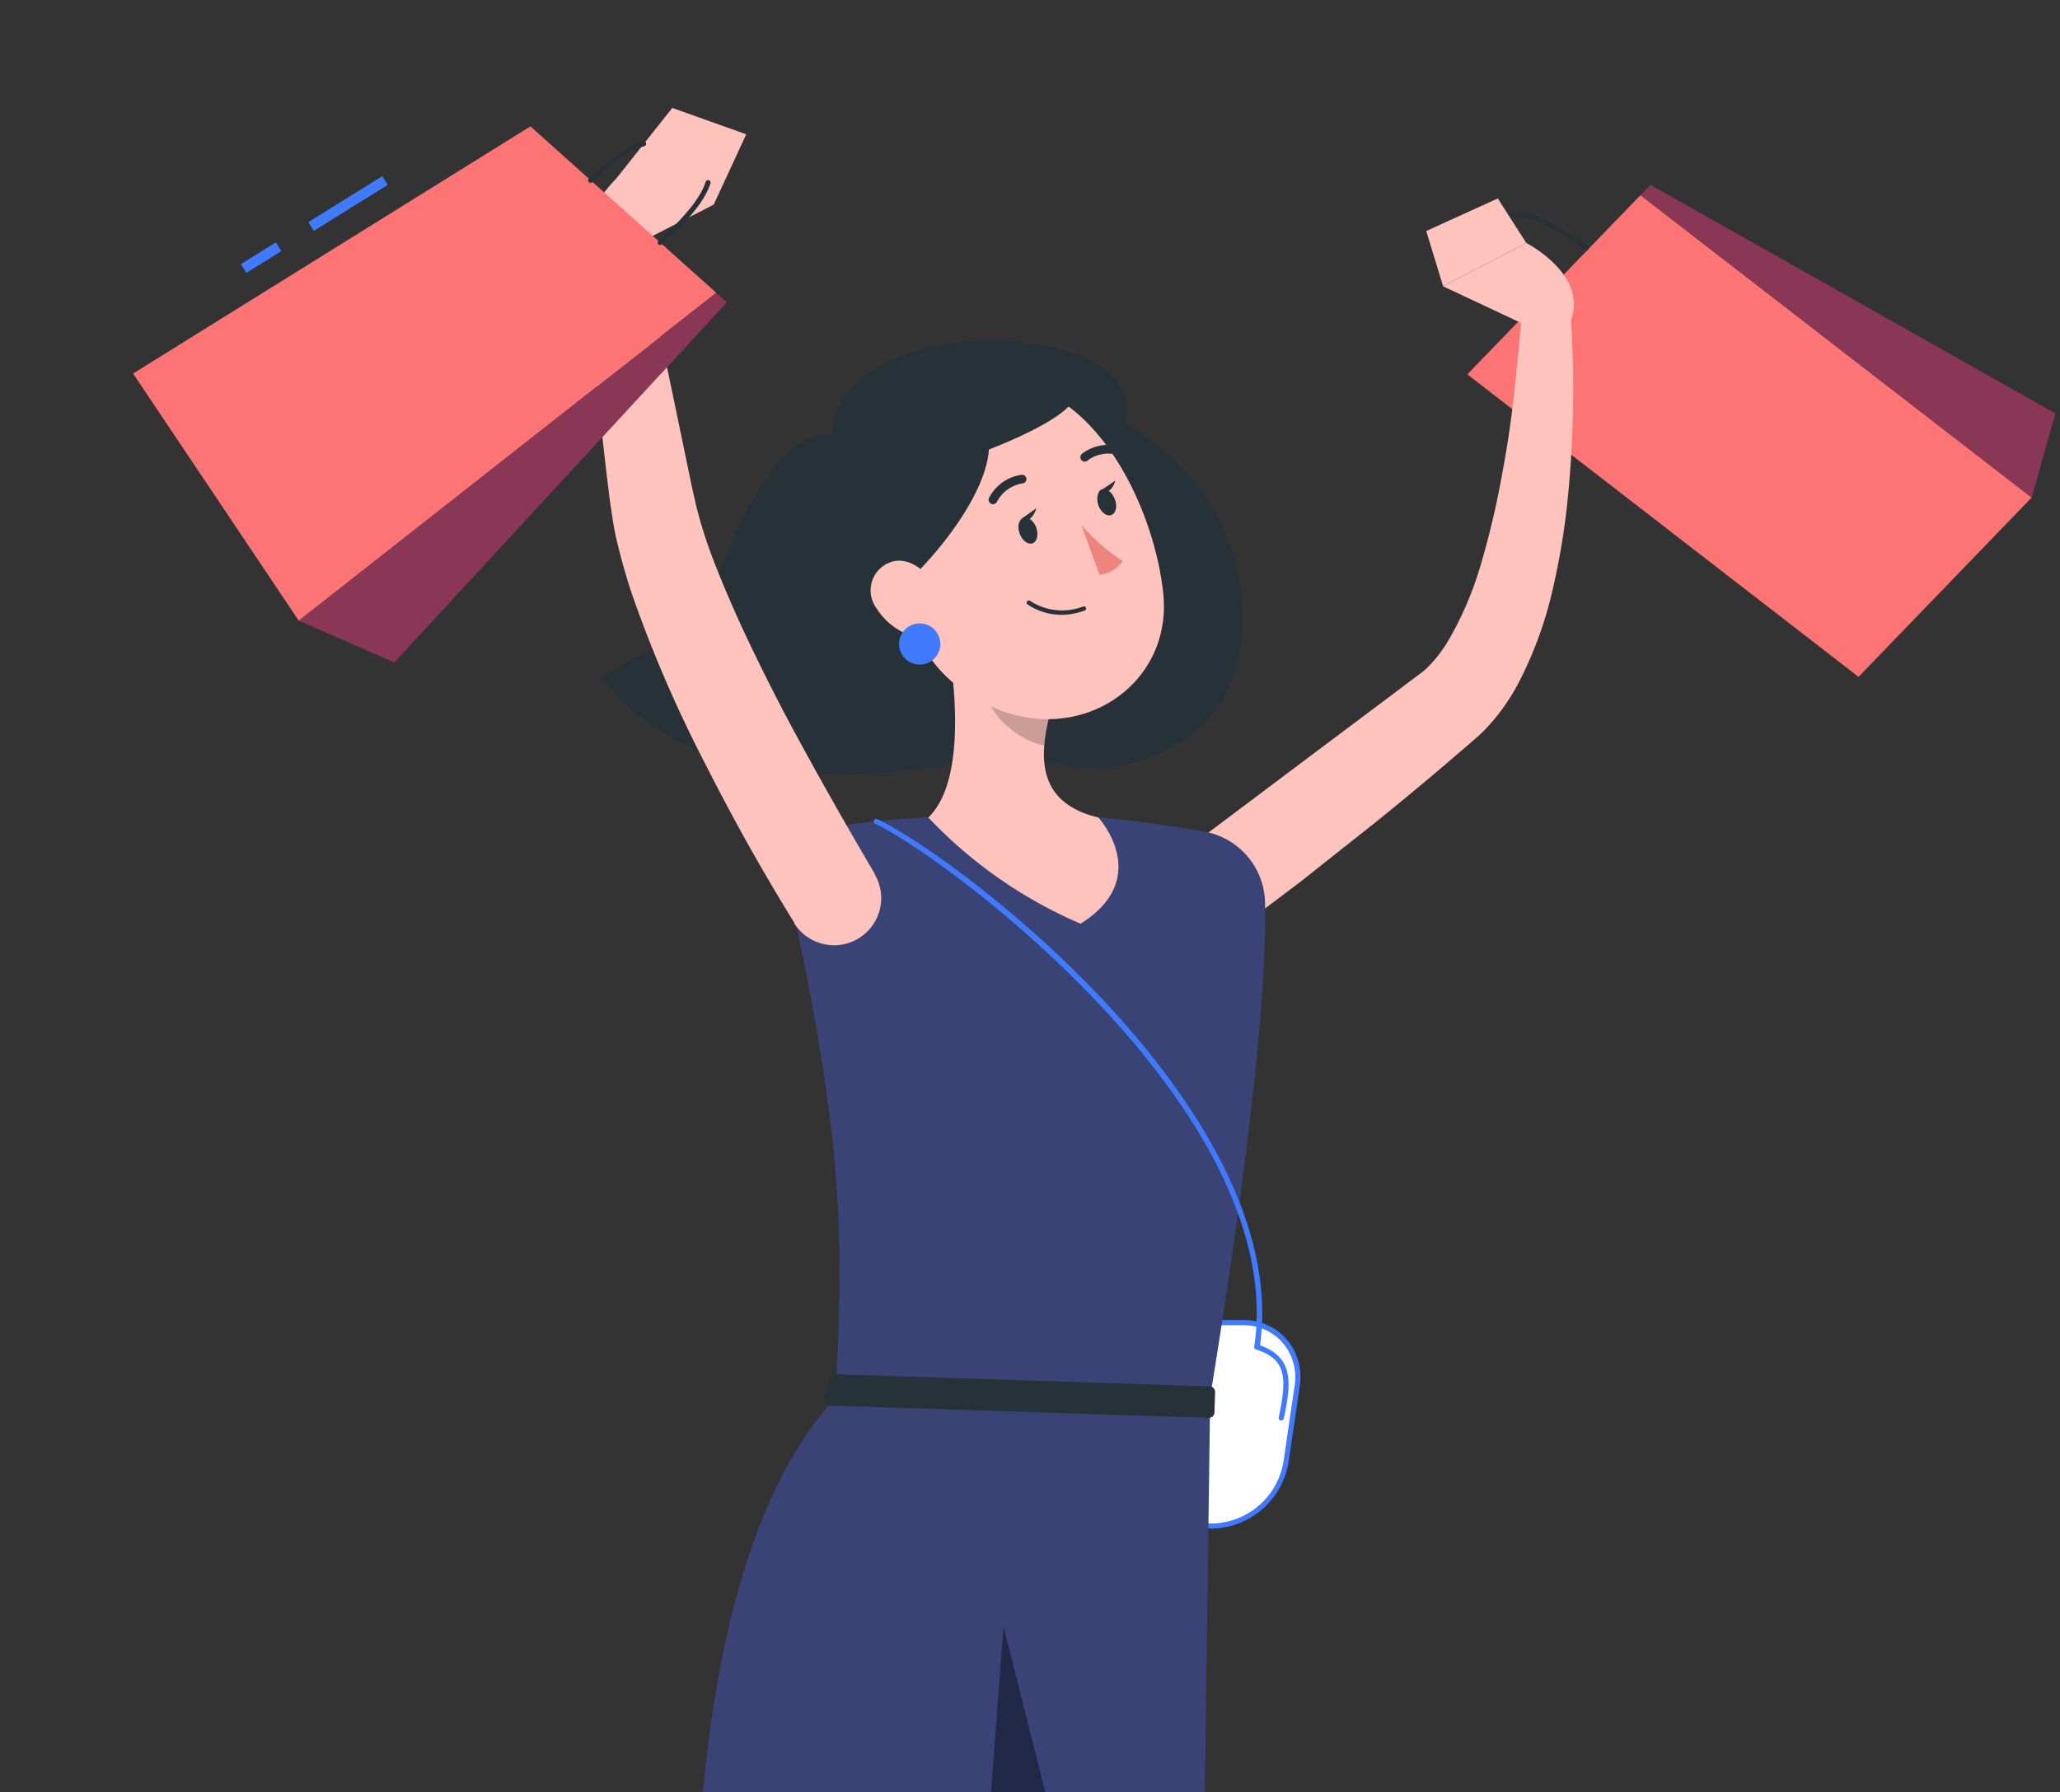 <svg xmlns="http://www.w3.org/2000/svg" xmlns:xlink="http://www.w3.org/1999/xlink" width="200" height="174" viewBox="0 0 200 174"><rect x="0" y="0" width="200" height="174" fill="#333333" stroke="none"/><defs><style>.a,.d{fill:#fff;}.a{stroke:#707070;}.b{clip-path:url(#a);}.c{fill:#263238;}.e{fill:#407bff;}.f{fill:#fd7474;}.g{fill:#893755;}.h{fill:#ffc3bd;}.i{fill:#394376;}.j{opacity:0.2;}.k{fill:#ed847e;}.l{opacity:0.4;}</style><clipPath id="a"><rect class="a" width="200" height="174" transform="translate(2208 2176)"/></clipPath></defs><g class="b" transform="translate(-2208 -2176)"><g transform="translate(1645 1493)"><g transform="translate(412 607)"><path class="c" d="M231.73,118.33c-3.5-1.07-7.84,5.23-10.51,12.29s-7.08,8.27-11.8,11.1c8.72,12.2,29.05,9.65,35.81,8.11s12.81,3.84,21.44-2.49c7.73-5.67,7.16-22.56-6.49-30.26C263.2,106.71,232.06,105.67,231.73,118.33Z"/><path class="d" d="M268.74,224.17h-9.6a5.26,5.26,0,0,1-5.3-6.21l1.08-7.33a7.46,7.46,0,0,1,7.12-6.21h9.59a5.25,5.25,0,0,1,5.3,6.21L275.86,218a7.48,7.48,0,0,1-7.12,6.17Z"/><path class="e" d="M268.74,224.42h-9.6a5.54,5.54,0,0,1-4.28-1.89,5.63,5.63,0,0,1-1.26-4.61l1.07-7.33a7.71,7.71,0,0,1,7.37-6.42h9.59a5.57,5.57,0,0,1,4.29,1.88,5.68,5.68,0,0,1,1.26,4.61L276.1,218A7.7,7.7,0,0,1,268.74,224.42ZM262,204.67a7.19,7.19,0,0,0-6.87,6L254.09,218a5.18,5.18,0,0,0,1.15,4.21,5,5,0,0,0,3.9,1.72h9.6a7.19,7.19,0,0,0,6.87-6l1.07-7.33a5.15,5.15,0,0,0-1.14-4.21,5,5,0,0,0-3.91-1.71Z"/><path class="e" d="M275.39,213.92h-.05a.25.25,0,0,1-.19-.3c.83-3.88.71-5.66-2.2-6.59a.253.253,0,1,1,.16-.48c3.53,1.14,3.28,3.69,2.53,7.18a.26.26,0,0,1-.25.19Z"/><path class="f" d="M293.46,112.35l16.81-17.4,37.98,29.36-16.81,17.41Z"/><path class="g" d="M311.24,93.95l-.97,1,37.98,29.36,2.3-8.17Z"/><path class="c" d="M298.78,106.9c-2.46-1.67-4.06-3.72-4.4-5.63a3.4,3.4,0,0,1,.54-2.66c2.75-3.82,6.24-1.45,9.93,1.06l.49.33-.27.39-.49-.33c-3.64-2.48-6.79-4.63-9.28-1.18a3,3,0,0,0-.46,2.3c.32,1.79,1.85,3.74,4.21,5.33Z"/><path class="h" d="M264.69,159.57,279,148.82l7.18-5.38,1.75-1.32.87-.65.42-.32.21-.18a13.111,13.111,0,0,0,2.12-2.66,32.879,32.879,0,0,0,3.18-7.36,81.244,81.244,0,0,0,2-8.34c.55-2.86,1-5.76,1.3-8.69s.62-5.9.81-8.79v-.08a2.27,2.27,0,0,1,4.53,0,106,106,0,0,1-.08,18.51,69.264,69.264,0,0,1-1.47,9.35,38,38,0,0,1-3.39,9.4,20,20,0,0,1-3.27,4.55l-.6.58-.46.4-.88.76-1.77,1.52q-3.45,2.94-7,5.8l-7.12,5.64c-2.42,1.83-4.81,3.66-7.32,5.43h0a4.58,4.58,0,0,1-5.38-7.4Z"/><path class="h" d="M298.92,107.47l-7.81-3.67,8.07-4.21s6.24,3.19,4.24,7.74Z"/><path class="h" d="M289.47,98.43l6.95-3.16,2.76,4.32-8.07,4.21Z"/><path class="i" d="M273.82,163.66c.14,6.49-.77,20-5.33,48H232.14c.61-14.79,1.33-24.06-5.74-54.42a99,99,0,0,1,14.73-1.89,115,115,0,0,1,16.51,0c3.55.32,7.35.9,10.25,1.39a7.15,7.15,0,0,1,5.93,6.92Z"/><path class="e" d="M273,207h0a.26.26,0,0,1-.22-.29C276.09,184,243,159.31,236,156a.25.25,0,1,1,.21-.45c4.16,2,14.28,9.2,22.79,18.52,7.51,8.21,16.08,20.55,14.31,32.74A.26.26,0,0,1,273,207Z"/><path class="h" d="M242.77,136.79c1,5.31,2.08,15-1.64,18.59a44.48,44.48,0,0,0,14.78,10.31c7.1-4.45,1.73-10.31,1.73-10.31-5.92-1.42-5.77-5.81-4.74-9.94Z"/><path class="j" d="M246.9,140.32l6,5.12a17,17,0,0,0-.51,2.93c-2.26-.33-5.37-2.81-5.61-5.18A8,8,0,0,1,246.9,140.32Z"/><path class="h" d="M236.46,130c3.49,8.16,4.8,11.7,10.54,14.48,8.65,4.18,17.92-1.89,16.93-10.94-.88-8.14-6.44-20.13-15.8-20.54a12.12,12.12,0,0,0-11.67,17Z"/><path class="c" d="M246.71,117.46c2,4.89-5.83,14.46-11.45,18.22C228.1,120.78,232.36,114.59,246.71,117.46Z"/><path class="c" d="M253.14,112.54c9.67,2.46-13.75,10.59-20.5,11C239.64,112.08,244.06,109.58,253.14,112.54Z"/><path class="h" d="M268.49,211.69s-3.13,65.47-2.83,92.77c.31,28.4-18.32,99.67-18.32,99.67l-7.17-2s3.45-58,6.84-97.59c-5.12-30.4-7.95-92.89-7.95-92.89Z"/><path class="e" d="M246.76,402.49l-6.68-1.55a.73.73,0,0,0-.85.44l-2.73,6.67a1.46,1.46,0,0,0,1.05,1.9c3.46.74,3.7.58,8,1.59,2.68.62,7.3,2.86,11.09,2.86s3.08-3.58,1.49-3.86c-5.75-1.05-6-3.09-10.08-7.17A2.94,2.94,0,0,0,246.76,402.49Z"/><path class="h" d="M259,211.69s-20.07,94.07-24.86,103.12c-6.46,12.22-66.79-5.11-68.85-5.07l-.3-6.19s29.71-.68,54.33.55c0-30.83,12.83-92.41,12.83-92.41Z"/><path class="e" d="M166.12,309.66l4.48-5.2a.72.72,0,0,0,0-.95L166,298a1.45,1.45,0,0,0-2.17.05c-2.26,2.71-2.23,3-5.15,6.38-1.79,2.08-3.1,3.82-5.77,6.5s-.13,5.52,1.19,4.6c4.8-3.35,5.11-3.33,10.64-5.08A3,3,0,0,0,166.12,309.66Z"/><path class="c" d="M250,127.81c.24.68.8,1.1,1.24.95s.61-.84.37-1.52-.8-1.11-1.25-.95S249.72,127.13,250,127.81Z"/><path class="c" d="M257.64,125.07c.25.68.8,1.1,1.25.94s.61-.83.36-1.51-.8-1.11-1.24-1S257.4,124.39,257.64,125.07Z"/><path class="c" d="M257.83,123.66l1.46-1S258.91,124.18,257.83,123.66Z"/><path class="k" d="M256,127a19.36,19.36,0,0,0,4,3.48,3.1,3.1,0,0,1-2.26,1.32Z"/><path class="c" d="M255.13,135.6a8.5,8.5,0,0,0,1.17-.31.212.212,0,1,0-.14-.4,5.67,5.67,0,0,1-5.14-.54.214.214,0,1,0-.26.34,5.94,5.94,0,0,0,4.37.91Z"/><path class="h" d="M236.09,135.05a6.46,6.46,0,0,0,4,2.86c2.22.49,3.2-1.53,2.48-3.56-.66-1.83-2.6-4.28-4.78-3.86a2.91,2.91,0,0,0-1.7,4.56Z"/><path class="e" d="M242.29,138.53a2,2,0,1,1-2-2A2,2,0,0,1,242.29,138.53Z"/><path class="c" d="M247.51,124.94a.45.45,0,0,0,.27-.2,3.41,3.41,0,0,1,2.48-1.8.421.421,0,1,0-.06-.84,4.2,4.2,0,0,0-3.17,2.23.42.42,0,0,0,.17.57A.38.38,0,0,0,247.51,124.94Z"/><path class="c" d="M260,120.17a.41.41,0,0,0,.19-.24.42.42,0,0,0-.28-.53,4.22,4.22,0,0,0-3.82.63.43.43,0,1,0,.55.65,3.34,3.34,0,0,1,3-.47.44.44,0,0,0,.36-.04Z"/><path class="c" d="M250.14,126.4l1.47-1.05S251.22,126.92,250.14,126.4Z"/><path class="i" d="M268.49,211.69l-1.11,83.16L218.83,285c-2-39.43,3.27-62.37,13.31-73.32Z"/><path class="c" d="M268.37,213.67l-36.9-1.19a.53.53,0,0,1-.49-.67l.56-2a.52.52,0,0,1,.52-.38l36.4,1.19a.53.53,0,0,1,.51.54l-.06,2A.53.53,0,0,1,268.37,213.67Z"/><path class="l" d="M257.71,270.79l-10.59-19.45,1.31-17.43Z"/><path class="h" d="M228.16,165.67c-3.15-5.09-6-10.18-8.68-15.49a125.229,125.229,0,0,1-7.13-16.51c-.49-1.46-.93-3-1.31-4.52-.2-.77-.36-1.58-.51-2.39l-.33-2.25c-.38-3-.7-5.84-1-8.75-.52-5.82-.92-11.63-1.09-17.47a2.28,2.28,0,0,1,4.49-.62h0c1.39,5.66,2.6,11.34,3.79,17l1.75,8.44.45,2c.16.6.31,1.21.5,1.84.37,1.25.81,2.51,1.31,3.79,1,2.54,2.11,5.1,3.32,7.63s2.48,5.07,3.81,7.58c2.68,5,5.51,10,8.38,14.86v.06a4.575,4.575,0,0,1-7.82,4.75Z"/><path class="h" d="M211.69,100.28l8.6-4.41-8.39-3.52s-4.5,3.57-3.84,7.24Z"/><path class="h" d="M223.45,89.04l-7.18-2.56-5.44,6.86,9.46,2.53Z"/><rect class="e" width="4" height="1" transform="matrix(0.849, -0.528, 0.528, 0.849, 174.386, 101.648)"/><rect class="e" width="8.46" height="1" transform="matrix(0.849, -0.528, 0.528, 0.849, 180.934, 97.569)"/><path class="f" d="M202.5,88.27l18.04,16.16-40.53,31.84-16.09-24Z"/><path class="g" d="M221.57,105.36l-1.03-.93-40.53,31.84,9.27,4.05Z"/><path class="c" d="M208.35,93.76a.23.23,0,0,1-.18-.09.24.24,0,0,1,0-.34c2-1.73,3.51-3.1,5.25-3.6a.24.24,0,1,1,.14.46c-1.64.47-3.16,1.81-5.07,3.5a.21.21,0,0,1-.14.07Z"/><path class="c" d="M215.1,99.8a.25.25,0,0,1-.18-.08.24.24,0,0,1,0-.34c2.54-2.25,4.13-4.23,4.59-5.72a.245.245,0,0,1,.47.14c-.5,1.6-2.09,3.6-4.74,5.94A.25.25,0,0,1,215.1,99.8Z"/></g></g></g></svg>